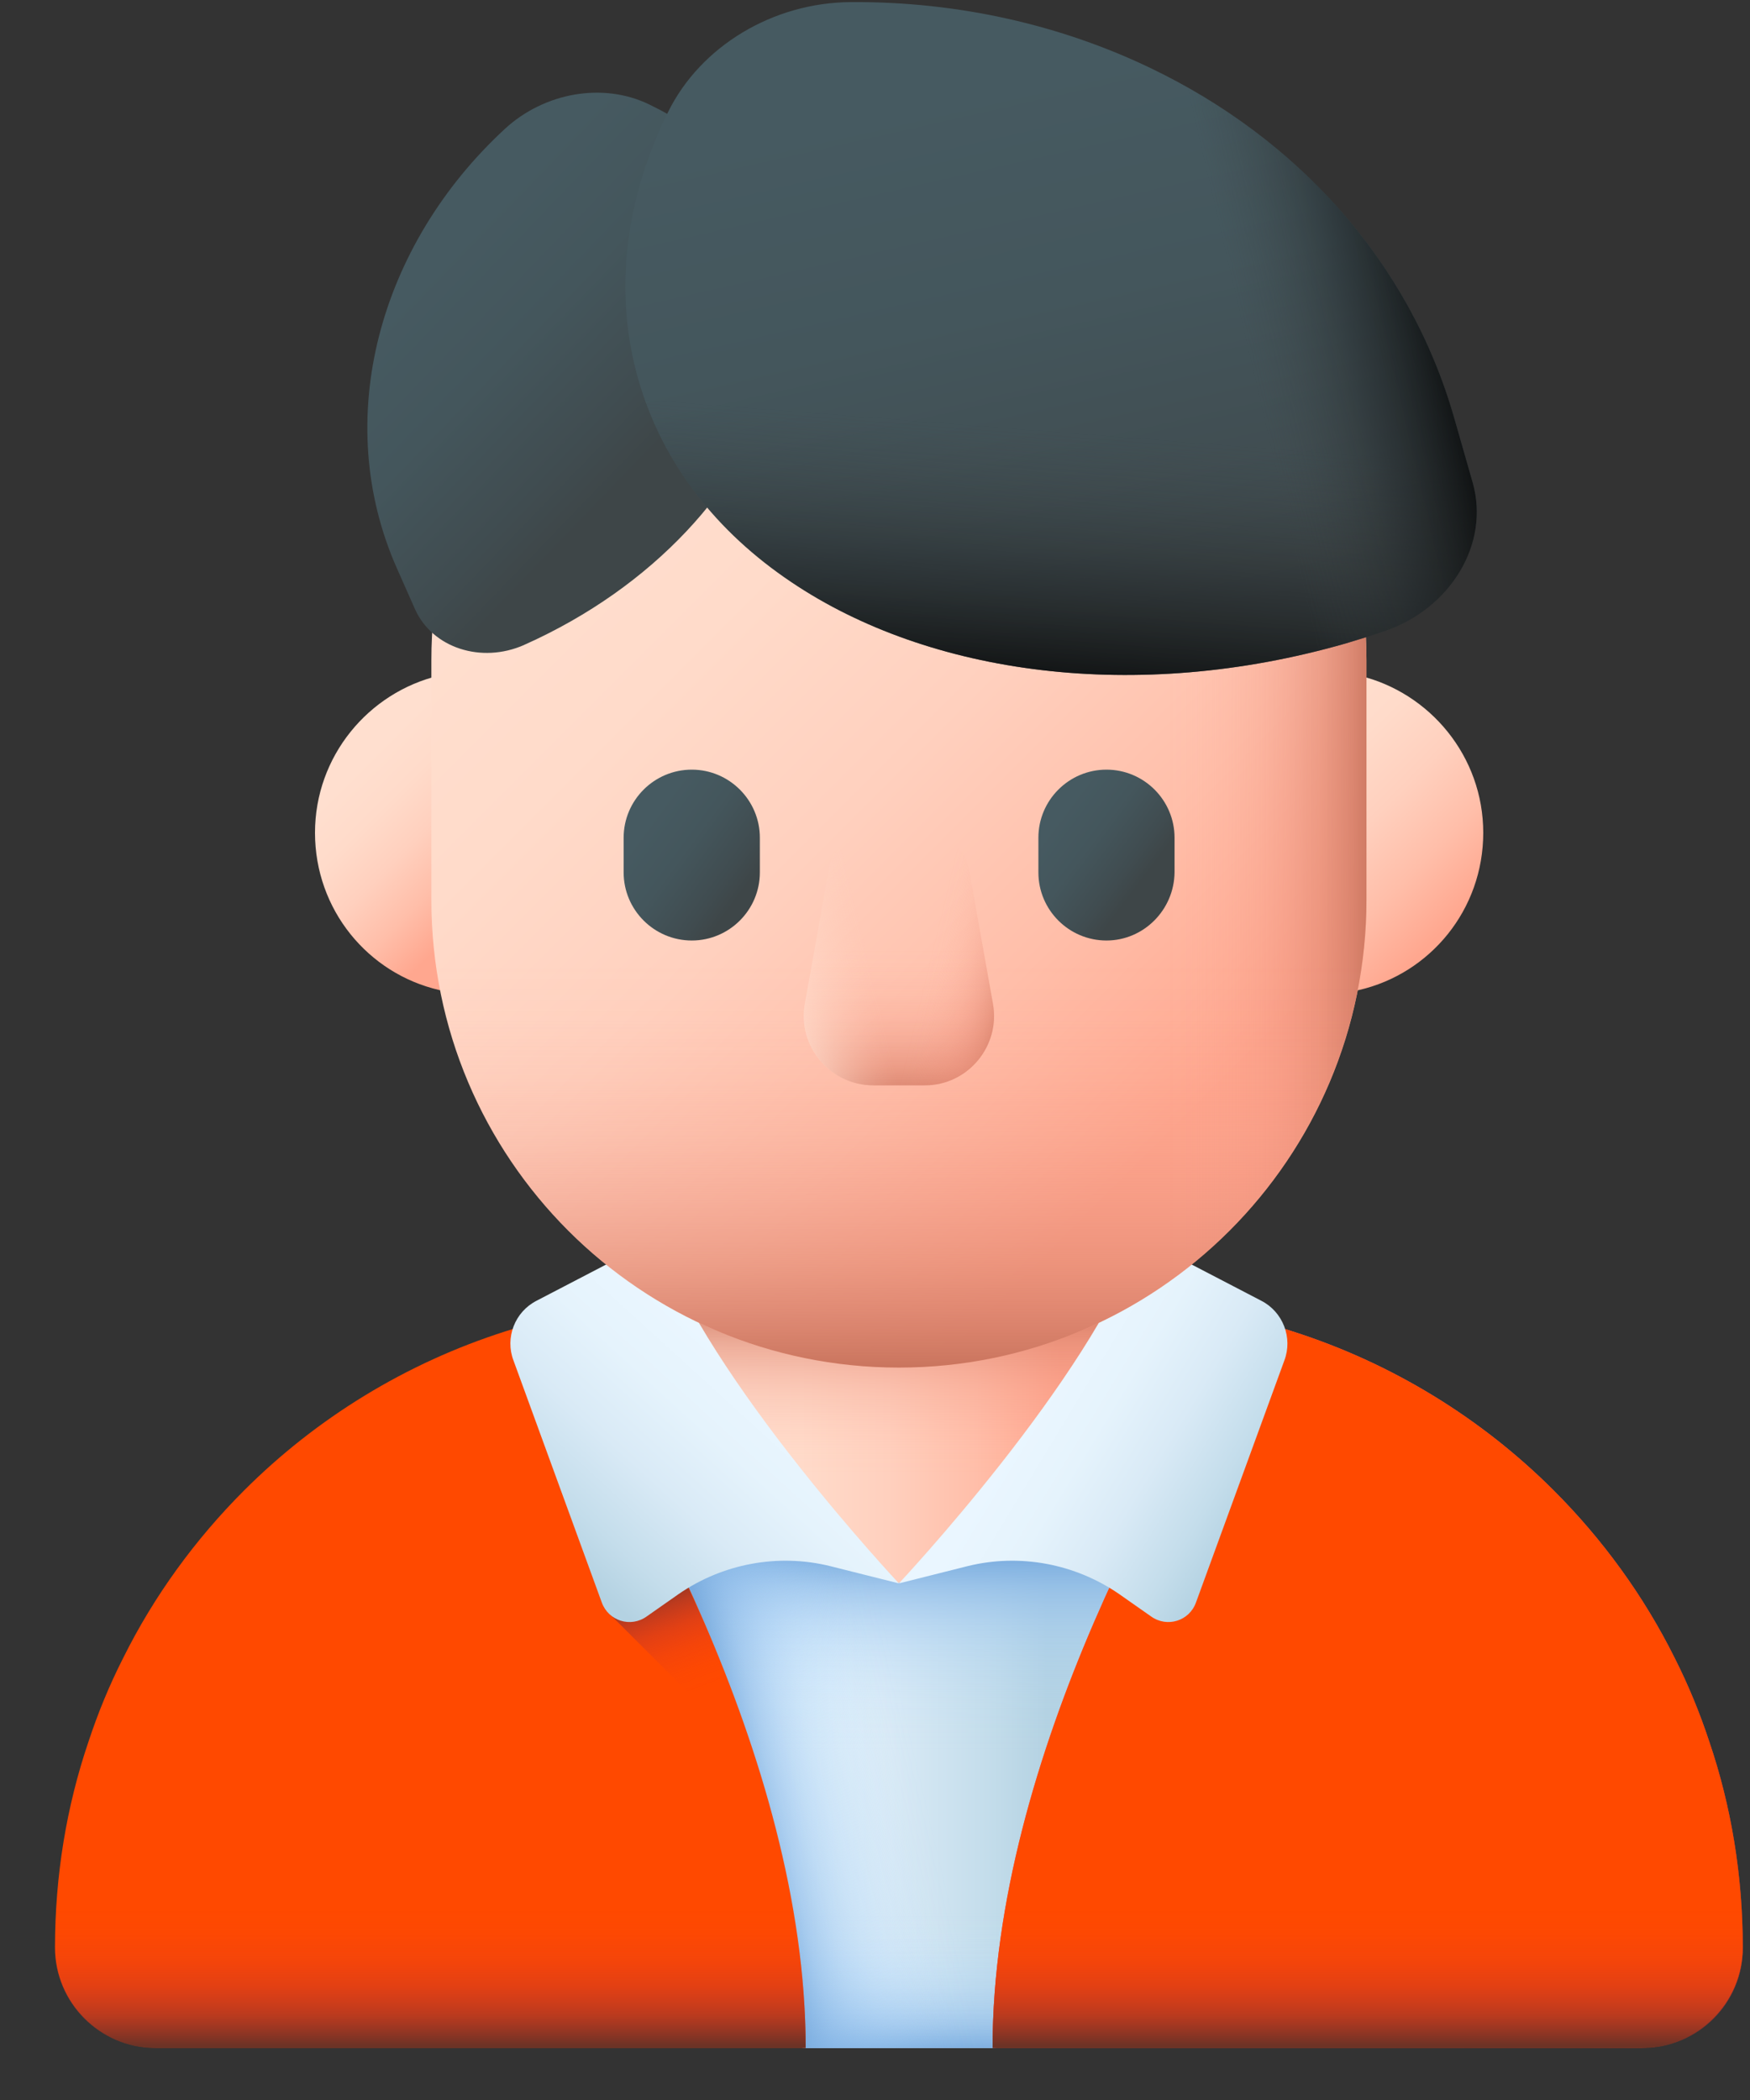 <svg width="30" height="36" viewBox="0 0 30 36" fill="none" xmlns="http://www.w3.org/2000/svg">
<rect x="0" y="0" width="30" height="36" fill="#333333" stroke="none"/>
<path d="M28.079 29.96C27.931 29.507 27.747 29.075 27.535 28.658C27.046 27.689 26.41 26.812 25.653 26.055C24.528 24.93 23.142 24.074 21.592 23.579C21.083 23.416 20.552 23.296 20.008 23.218C19.336 23.119 18.834 22.553 18.834 21.874H11.979C11.979 22.553 11.477 23.119 10.805 23.218C10.26 23.296 9.729 23.416 9.22 23.579C7.671 24.067 6.277 24.93 5.16 26.055C4.403 26.812 3.766 27.689 3.278 28.658C3.066 29.075 2.889 29.514 2.733 29.96C2.401 30.964 2.217 32.032 2.217 33.15C2.217 34.013 2.917 34.706 3.773 34.706H27.032C27.895 34.706 28.589 34.006 28.589 33.15C28.603 32.032 28.419 30.957 28.079 29.96Z" fill="url(#paint0_linear_187_1548)"/>
<path d="M28.079 29.96C27.931 29.507 27.747 29.075 27.535 28.658C27.046 27.689 26.41 26.812 25.653 26.055C24.528 24.93 23.142 24.074 21.592 23.579C21.083 23.416 20.552 23.296 20.008 23.218C19.336 23.119 18.834 22.553 18.834 21.874H11.979C11.979 22.553 11.477 23.119 10.805 23.218C10.26 23.296 9.729 23.416 9.22 23.579C7.671 24.067 6.277 24.93 5.16 26.055C4.403 26.812 3.766 27.689 3.278 28.658C3.066 29.075 2.889 29.514 2.733 29.96C2.401 30.964 2.217 32.032 2.217 33.15C2.217 34.013 2.917 34.706 3.773 34.706H27.032C27.895 34.706 28.589 34.006 28.589 33.15C28.603 32.032 28.419 30.957 28.079 29.96Z" fill="url(#paint1_linear_187_1548)"/>
<path d="M29.43 33.39L17.016 35.109H13.811L1.389 33.39C1.396 32.223 1.587 31.105 1.941 30.058C2.104 29.577 2.295 29.118 2.514 28.672C3.03 27.646 3.709 26.712 4.509 25.906C5.704 24.71 7.183 23.798 8.831 23.274C9.128 23.183 9.432 23.098 9.744 23.027C10.133 22.942 10.536 23.006 10.889 23.197C11.081 23.303 11.279 23.402 11.477 23.494C11.526 24.046 11.717 24.569 12.021 25.008C12.325 25.453 12.736 25.821 13.238 26.062L15.403 27.137L17.567 26.062C18.558 25.566 19.23 24.597 19.322 23.487C19.52 23.395 19.718 23.296 19.909 23.19C20.256 22.999 20.666 22.935 21.055 23.02C21.366 23.09 21.67 23.168 21.967 23.267C23.616 23.791 25.094 24.703 26.29 25.899C27.096 26.705 27.775 27.639 28.284 28.665C28.504 29.11 28.702 29.57 28.857 30.051C29.232 31.112 29.423 32.23 29.43 33.39Z" fill="url(#paint2_linear_187_1548)"/>
<path d="M29.43 33.39L17.016 35.109H13.811L1.389 33.39C1.396 32.223 1.587 31.105 1.941 30.058C2.104 29.577 2.295 29.118 2.514 28.672C3.03 27.646 3.709 26.712 4.509 25.906C5.704 24.71 7.183 23.798 8.831 23.274C9.128 23.183 9.432 23.098 9.744 23.027C10.133 22.942 10.536 23.006 10.889 23.197C11.081 23.303 11.279 23.402 11.477 23.494C11.526 24.046 11.717 24.569 12.021 25.008C12.325 25.453 12.736 25.821 13.238 26.062L15.403 27.137L17.567 26.062C18.558 25.566 19.23 24.597 19.322 23.487C19.52 23.395 19.718 23.296 19.909 23.19C20.256 22.999 20.666 22.935 21.055 23.02C21.366 23.09 21.67 23.168 21.967 23.267C23.616 23.791 25.094 24.703 26.29 25.899C27.096 26.705 27.775 27.639 28.284 28.665C28.504 29.11 28.702 29.57 28.857 30.051C29.232 31.112 29.423 32.23 29.43 33.39Z" fill="url(#paint3_linear_187_1548)"/>
<path d="M29.43 33.39L17.016 35.109H13.811L1.389 33.39C1.396 32.223 1.587 31.105 1.941 30.058C2.104 29.577 2.295 29.118 2.514 28.672C3.03 27.646 3.709 26.712 4.509 25.906C5.704 24.71 7.183 23.798 8.831 23.274C9.128 23.183 9.432 23.098 9.744 23.027C10.133 22.942 10.536 23.006 10.889 23.197C11.081 23.303 11.279 23.402 11.477 23.494C11.526 24.046 11.717 24.569 12.021 25.008C12.325 25.453 12.736 25.821 13.238 26.062L15.403 27.137L17.567 26.062C18.558 25.566 19.23 24.597 19.322 23.487C19.52 23.395 19.718 23.296 19.909 23.19C20.256 22.999 20.666 22.935 21.055 23.02C21.366 23.09 21.67 23.168 21.967 23.267C23.616 23.791 25.094 24.703 26.29 25.899C27.096 26.705 27.775 27.639 28.284 28.665C28.504 29.11 28.702 29.57 28.857 30.051C29.232 31.112 29.423 32.23 29.43 33.39Z" fill="url(#paint4_linear_187_1548)"/>
<path d="M29.43 33.39L17.016 35.109H13.811L1.389 33.39C1.396 32.223 1.587 31.105 1.941 30.058C2.104 29.577 2.295 29.118 2.514 28.672C3.03 27.646 3.709 26.712 4.509 25.906C5.704 24.71 7.183 23.798 8.831 23.274C9.128 23.183 9.432 23.098 9.744 23.027C10.133 22.942 10.536 23.006 10.889 23.197C11.081 23.303 11.279 23.402 11.477 23.494C11.526 24.046 11.717 24.569 12.021 25.008C12.325 25.453 12.736 25.821 13.238 26.062L15.403 27.137L17.567 26.062C18.558 25.566 19.23 24.597 19.322 23.487C19.52 23.395 19.718 23.296 19.909 23.19C20.256 22.999 20.666 22.935 21.055 23.02C21.366 23.09 21.67 23.168 21.967 23.267C23.616 23.791 25.094 24.703 26.29 25.899C27.096 26.705 27.775 27.639 28.284 28.665C28.504 29.11 28.702 29.57 28.857 30.051C29.232 31.112 29.423 32.23 29.43 33.39Z" fill="url(#paint5_linear_187_1548)"/>
<path d="M8.668 22.822C6.956 23.367 5.421 24.314 4.183 25.552C3.349 26.387 2.641 27.356 2.111 28.424C1.877 28.884 1.679 29.365 1.516 29.86C1.141 30.964 0.943 32.152 0.943 33.383C0.943 34.331 1.714 35.102 2.662 35.102H13.811C13.811 30.115 10.691 24.803 9.269 22.645C9.071 22.702 8.866 22.758 8.668 22.822Z" fill="#FF4900"/>
<path d="M11.534 26.642L10.479 27.696L12.955 30.172C12.552 28.913 12.05 27.717 11.534 26.642Z" fill="url(#paint6_linear_187_1548)"/>
<path d="M22.151 22.822C23.863 23.367 25.398 24.314 26.636 25.552C27.471 26.387 28.178 27.356 28.709 28.424C28.942 28.884 29.14 29.365 29.303 29.86C29.678 30.964 29.876 32.152 29.876 33.383C29.876 34.331 29.105 35.102 28.157 35.102H17.016C17.016 30.115 20.135 24.803 21.557 22.645C21.755 22.702 21.953 22.758 22.151 22.822Z" fill="url(#paint7_linear_187_1548)"/>
<path d="M22.151 22.822C23.863 23.367 25.398 24.314 26.636 25.552C27.471 26.387 28.178 27.356 28.709 28.424C28.942 28.884 29.14 29.365 29.303 29.86C29.678 30.964 29.876 32.152 29.876 33.383C29.876 34.331 29.105 35.102 28.157 35.102H17.016C17.016 30.115 20.135 24.803 21.557 22.645C21.755 22.702 21.953 22.758 22.151 22.822Z" fill="url(#paint8_linear_187_1548)"/>
<path d="M22.151 22.822C23.863 23.367 25.398 24.314 26.636 25.552C27.471 26.387 28.178 27.356 28.709 28.424C28.942 28.884 29.14 29.365 29.303 29.86C29.678 30.964 29.876 32.152 29.876 33.383C29.876 34.331 29.105 35.102 28.157 35.102H17.016C17.016 30.115 20.135 24.803 21.557 22.645C21.755 22.702 21.953 22.758 22.151 22.822Z" fill="#FF4900"/>
<path d="M13.811 35.109H2.663C1.715 35.109 0.944 34.338 0.937 33.39C0.937 32.159 1.135 30.971 1.51 29.867C1.601 29.592 1.708 29.323 1.821 29.054H12.573C13.288 30.964 13.811 33.065 13.811 35.109Z" fill="url(#paint9_linear_187_1548)"/>
<path d="M29.883 33.39C29.883 34.338 29.112 35.109 28.157 35.109H17.016C17.016 33.065 17.539 30.964 18.254 29.054H29.006C29.119 29.323 29.225 29.592 29.317 29.867C29.685 30.971 29.883 32.159 29.883 33.39Z" fill="url(#paint10_linear_187_1548)"/>
<path d="M15.41 27.144C15.41 27.144 12.134 23.657 11.278 21.216L9.199 22.298C8.824 22.489 8.654 22.935 8.803 23.324L10.316 27.47C10.43 27.788 10.812 27.908 11.087 27.71L11.632 27.328C12.389 26.805 13.337 26.628 14.228 26.847L15.41 27.144Z" fill="url(#paint11_linear_187_1548)"/>
<path d="M15.41 27.144C15.41 27.144 18.685 23.657 19.541 21.216L21.621 22.298C21.995 22.489 22.165 22.935 22.017 23.324L20.503 27.47C20.39 27.788 20.008 27.908 19.732 27.71L19.187 27.328C18.43 26.805 17.482 26.628 16.591 26.847L15.41 27.144Z" fill="url(#paint12_linear_187_1548)"/>
<path d="M5.4 14.276C5.4 12.968 6.313 11.871 7.53 11.581C7.855 11.503 8.166 11.758 8.166 12.091V16.462C8.166 16.795 7.855 17.049 7.53 16.972C6.306 16.689 5.4 15.592 5.4 14.276Z" fill="url(#paint13_linear_187_1548)"/>
<path d="M25.427 14.276C25.427 12.968 24.514 11.871 23.297 11.581C22.972 11.503 22.661 11.758 22.661 12.091V16.462C22.661 16.795 22.972 17.049 23.297 16.972C24.521 16.689 25.427 15.592 25.427 14.276Z" fill="url(#paint14_linear_187_1548)"/>
<path d="M15.41 3.305C19.838 3.305 23.425 6.891 23.425 11.319V15.43C23.425 19.858 19.838 23.444 15.41 23.444C10.982 23.444 7.395 19.858 7.395 15.43V11.319C7.395 6.891 10.989 3.305 15.41 3.305Z" fill="url(#paint15_linear_187_1548)"/>
<path d="M15.41 3.305C15.205 3.305 15 3.312 14.794 3.326V23.416C15 23.43 15.205 23.437 15.41 23.437C19.838 23.437 23.425 19.851 23.425 15.422V11.312C23.425 6.891 19.838 3.305 15.41 3.305Z" fill="url(#paint16_linear_187_1548)"/>
<path d="M13.127 3.772C13.52 4.654 13.544 5.622 13.266 6.583C12.752 8.354 11.198 10.065 8.998 11.05C8.992 11.05 8.986 11.056 8.986 11.056C8.248 11.382 7.414 11.104 7.118 10.451L6.81 9.756C5.667 7.193 6.501 4.195 8.659 2.206C9.336 1.584 10.34 1.408 11.126 1.789C11.132 1.789 11.132 1.795 11.138 1.795C12.033 2.224 12.734 2.895 13.127 3.772Z" fill="url(#paint17_linear_187_1548)"/>
<path d="M24.926 7.157L25.247 8.275C25.543 9.315 24.872 10.433 23.717 10.826C23.5 10.899 23.282 10.965 23.064 11.032C19.48 12.059 15.931 11.57 13.568 9.98C12.286 9.121 11.355 7.943 10.944 6.51C10.533 5.077 10.703 3.584 11.331 2.176C11.367 2.091 11.41 2.007 11.452 1.922C12.008 0.792 13.253 0.042 14.589 0.036C16.427 0.024 18.192 0.429 19.734 1.172C22.224 2.369 24.152 4.461 24.926 7.157Z" fill="url(#paint18_linear_187_1548)"/>
<path d="M23.717 10.826C23.506 10.899 23.282 10.965 23.064 11.032C19.48 12.059 15.931 11.57 13.568 9.98C12.286 9.121 11.355 7.943 10.944 6.51C10.69 5.615 10.66 4.697 10.823 3.796H23.143C23.953 4.763 24.57 5.893 24.932 7.163L25.253 8.281C25.543 9.321 24.872 10.439 23.717 10.826Z" fill="url(#paint19_linear_187_1548)"/>
<path d="M24.927 7.157C24.153 4.461 22.224 2.369 19.734 1.166C18.44 0.55 16.989 0.169 15.472 0.066V10.935C17.648 11.721 20.344 11.812 23.065 11.032C23.288 10.971 23.506 10.899 23.718 10.826C24.872 10.433 25.543 9.321 25.247 8.275L24.927 7.157Z" fill="url(#paint20_linear_187_1548)"/>
<path d="M7.395 13.491V15.43C7.395 19.858 10.982 23.444 15.41 23.444C19.838 23.444 23.425 19.858 23.425 15.43V13.491H7.395Z" fill="url(#paint21_linear_187_1548)"/>
<path d="M15.856 18.606H14.972C14.236 18.606 13.677 17.941 13.804 17.212L14.222 14.871C14.271 14.573 14.533 14.354 14.837 14.354H15.99C16.294 14.354 16.549 14.573 16.606 14.871L17.023 17.212C17.15 17.934 16.591 18.606 15.856 18.606Z" fill="url(#paint22_linear_187_1548)"/>
<path d="M15.856 18.606H14.972C14.236 18.606 13.677 17.941 13.804 17.212L14.222 14.871C14.271 14.573 14.533 14.354 14.837 14.354H15.99C16.294 14.354 16.549 14.573 16.606 14.871L17.023 17.212C17.15 17.934 16.591 18.606 15.856 18.606Z" fill="url(#paint23_linear_187_1548)"/>
<path d="M14.971 18.606H15.855C16.591 18.606 17.15 17.941 17.023 17.212L16.605 14.871C16.556 14.573 16.294 14.354 15.99 14.354H14.83C14.526 14.354 14.271 14.573 14.214 14.871L13.797 17.212C13.67 17.934 14.229 18.606 14.971 18.606Z" fill="url(#paint24_linear_187_1548)"/>
<path d="M11.859 16.123C11.215 16.123 10.691 15.599 10.691 14.956V14.361C10.691 13.718 11.215 13.194 11.859 13.194C12.502 13.194 13.026 13.718 13.026 14.361V14.956C13.026 15.599 12.502 16.123 11.859 16.123Z" fill="url(#paint25_linear_187_1548)"/>
<path d="M18.968 16.123C18.324 16.123 17.801 15.599 17.801 14.956V14.361C17.801 13.718 18.324 13.194 18.968 13.194C19.612 13.194 20.135 13.718 20.135 14.361V14.956C20.128 15.599 19.605 16.123 18.968 16.123Z" fill="url(#paint26_linear_187_1548)"/>
<defs>
<linearGradient id="paint0_linear_187_1548" x1="12.278" y1="28.289" x2="18.166" y2="28.289" gradientUnits="userSpaceOnUse">
<stop stop-color="#FFDFCF"/>
<stop offset="0.245" stop-color="#FFDBCA"/>
<stop offset="0.499" stop-color="#FFD0BE"/>
<stop offset="0.757" stop-color="#FFBEA9"/>
<stop offset="1" stop-color="#FFA78F"/>
</linearGradient>
<linearGradient id="paint1_linear_187_1548" x1="15.412" y1="25.282" x2="15.412" y2="22.187" gradientUnits="userSpaceOnUse">
<stop stop-color="#F89580" stop-opacity="0"/>
<stop offset="0.137" stop-color="#F6947F" stop-opacity="0.021"/>
<stop offset="0.279" stop-color="#F3917C" stop-opacity="0.084"/>
<stop offset="0.424" stop-color="#EE8E78" stop-opacity="0.19"/>
<stop offset="0.57" stop-color="#E68873" stop-opacity="0.337"/>
<stop offset="0.718" stop-color="#DD826B" stop-opacity="0.528"/>
<stop offset="0.864" stop-color="#D17963" stop-opacity="0.757"/>
<stop offset="0.997" stop-color="#C5715A"/>
</linearGradient>
<linearGradient id="paint2_linear_187_1548" x1="12.035" y1="29.054" x2="17.95" y2="29.054" gradientUnits="userSpaceOnUse">
<stop stop-color="#EAF6FF"/>
<stop offset="0.268" stop-color="#E5F3FC"/>
<stop offset="0.545" stop-color="#D9EAF6"/>
<stop offset="0.826" stop-color="#C4DDEB"/>
<stop offset="1" stop-color="#B4D2E2"/>
</linearGradient>
<linearGradient id="paint3_linear_187_1548" x1="15.412" y1="30.021" x2="15.412" y2="26.684" gradientUnits="userSpaceOnUse">
<stop stop-color="#B3DAFE" stop-opacity="0"/>
<stop offset="0.129" stop-color="#B1D9FD" stop-opacity="0.019"/>
<stop offset="0.263" stop-color="#AED6FB" stop-opacity="0.075"/>
<stop offset="0.399" stop-color="#A9D2F8" stop-opacity="0.168"/>
<stop offset="0.536" stop-color="#A2CCF4" stop-opacity="0.298"/>
<stop offset="0.675" stop-color="#98C4EF" stop-opacity="0.466"/>
<stop offset="0.815" stop-color="#8DBBE9" stop-opacity="0.672"/>
<stop offset="0.953" stop-color="#7FB0E1" stop-opacity="0.911"/>
<stop offset="1" stop-color="#7BACDF"/>
</linearGradient>
<linearGradient id="paint4_linear_187_1548" x1="15.412" y1="32.749" x2="15.412" y2="35.153" gradientUnits="userSpaceOnUse">
<stop stop-color="#B3DAFE" stop-opacity="0"/>
<stop offset="0.129" stop-color="#B1D9FD" stop-opacity="0.019"/>
<stop offset="0.263" stop-color="#AED6FB" stop-opacity="0.075"/>
<stop offset="0.399" stop-color="#A9D2F8" stop-opacity="0.168"/>
<stop offset="0.536" stop-color="#A2CCF4" stop-opacity="0.298"/>
<stop offset="0.675" stop-color="#98C4EF" stop-opacity="0.466"/>
<stop offset="0.815" stop-color="#8DBBE9" stop-opacity="0.672"/>
<stop offset="0.953" stop-color="#7FB0E1" stop-opacity="0.911"/>
<stop offset="1" stop-color="#7BACDF"/>
</linearGradient>
<linearGradient id="paint5_linear_187_1548" x1="15.503" y1="29.18" x2="12.501" y2="29.89" gradientUnits="userSpaceOnUse">
<stop stop-color="#B3DAFE" stop-opacity="0"/>
<stop offset="0.129" stop-color="#B1D9FD" stop-opacity="0.019"/>
<stop offset="0.263" stop-color="#AED6FB" stop-opacity="0.075"/>
<stop offset="0.399" stop-color="#A9D2F8" stop-opacity="0.168"/>
<stop offset="0.536" stop-color="#A2CCF4" stop-opacity="0.298"/>
<stop offset="0.675" stop-color="#98C4EF" stop-opacity="0.466"/>
<stop offset="0.815" stop-color="#8DBBE9" stop-opacity="0.672"/>
<stop offset="0.953" stop-color="#7FB0E1" stop-opacity="0.911"/>
<stop offset="1" stop-color="#7BACDF"/>
</linearGradient>
<linearGradient id="paint6_linear_187_1548" x1="11.787" y1="29.057" x2="11.068" y2="27.183" gradientUnits="userSpaceOnUse">
<stop stop-color="#CA2E43" stop-opacity="0"/>
<stop offset="0.186" stop-color="#C62E41" stop-opacity="0.038"/>
<stop offset="0.38" stop-color="#BB2E3E" stop-opacity="0.152"/>
<stop offset="0.576" stop-color="#AA2F39" stop-opacity="0.343"/>
<stop offset="0.775" stop-color="#913131" stop-opacity="0.609"/>
<stop offset="0.973" stop-color="#713227" stop-opacity="0.949"/>
<stop offset="1" stop-color="#6D3326"/>
</linearGradient>
<linearGradient id="paint7_linear_187_1548" x1="20.023" y1="25.298" x2="24.062" y2="34.467" gradientUnits="userSpaceOnUse">
<stop stop-color="#FE646F"/>
<stop offset="0.268" stop-color="#F95F6B"/>
<stop offset="0.545" stop-color="#EE5361"/>
<stop offset="0.826" stop-color="#DA3E50"/>
<stop offset="1" stop-color="#CA2E43"/>
</linearGradient>
<linearGradient id="paint8_linear_187_1548" x1="23.764" y1="29.963" x2="30.313" y2="31.546" gradientUnits="userSpaceOnUse">
<stop stop-color="#CA2E43" stop-opacity="0"/>
<stop offset="0.186" stop-color="#C62E41" stop-opacity="0.038"/>
<stop offset="0.38" stop-color="#BB2E3E" stop-opacity="0.152"/>
<stop offset="0.576" stop-color="#AA2F39" stop-opacity="0.343"/>
<stop offset="0.775" stop-color="#913131" stop-opacity="0.609"/>
<stop offset="0.973" stop-color="#713227" stop-opacity="0.949"/>
<stop offset="1" stop-color="#6D3326"/>
</linearGradient>
<linearGradient id="paint9_linear_187_1548" x1="7.373" y1="32.695" x2="7.373" y2="35.058" gradientUnits="userSpaceOnUse">
<stop stop-color="#CA2E43" stop-opacity="0"/>
<stop offset="0.186" stop-color="#C62E41" stop-opacity="0.038"/>
<stop offset="0.38" stop-color="#BB2E3E" stop-opacity="0.152"/>
<stop offset="0.576" stop-color="#AA2F39" stop-opacity="0.343"/>
<stop offset="0.775" stop-color="#913131" stop-opacity="0.609"/>
<stop offset="0.973" stop-color="#713227" stop-opacity="0.949"/>
<stop offset="1" stop-color="#6D3326"/>
</linearGradient>
<linearGradient id="paint10_linear_187_1548" x1="23.451" y1="32.695" x2="23.451" y2="35.058" gradientUnits="userSpaceOnUse">
<stop stop-color="#CA2E43" stop-opacity="0"/>
<stop offset="0.186" stop-color="#C62E41" stop-opacity="0.038"/>
<stop offset="0.38" stop-color="#BB2E3E" stop-opacity="0.152"/>
<stop offset="0.576" stop-color="#AA2F39" stop-opacity="0.343"/>
<stop offset="0.775" stop-color="#913131" stop-opacity="0.609"/>
<stop offset="0.973" stop-color="#713227" stop-opacity="0.949"/>
<stop offset="1" stop-color="#6D3326"/>
</linearGradient>
<linearGradient id="paint11_linear_187_1548" x1="13.115" y1="23.8" x2="10.098" y2="27.113" gradientUnits="userSpaceOnUse">
<stop stop-color="#EAF6FF"/>
<stop offset="0.268" stop-color="#E5F3FC"/>
<stop offset="0.545" stop-color="#D9EAF6"/>
<stop offset="0.826" stop-color="#C4DDEB"/>
<stop offset="1" stop-color="#B4D2E2"/>
</linearGradient>
<linearGradient id="paint12_linear_187_1548" x1="17.696" y1="24.226" x2="21.206" y2="26.352" gradientUnits="userSpaceOnUse">
<stop stop-color="#EAF6FF"/>
<stop offset="0.268" stop-color="#E5F3FC"/>
<stop offset="0.545" stop-color="#D9EAF6"/>
<stop offset="0.826" stop-color="#C4DDEB"/>
<stop offset="1" stop-color="#B4D2E2"/>
</linearGradient>
<linearGradient id="paint13_linear_187_1548" x1="6.212" y1="13.082" x2="8.441" y2="15.31" gradientUnits="userSpaceOnUse">
<stop stop-color="#FFDFCF"/>
<stop offset="0.245" stop-color="#FFDBCA"/>
<stop offset="0.499" stop-color="#FFD0BE"/>
<stop offset="0.757" stop-color="#FFBEA9"/>
<stop offset="1" stop-color="#FFA78F"/>
</linearGradient>
<linearGradient id="paint14_linear_187_1548" x1="21.794" y1="12.658" x2="24.912" y2="15.777" gradientUnits="userSpaceOnUse">
<stop stop-color="#FFDFCF"/>
<stop offset="0.245" stop-color="#FFDBCA"/>
<stop offset="0.499" stop-color="#FFD0BE"/>
<stop offset="0.757" stop-color="#FFBEA9"/>
<stop offset="1" stop-color="#FFA78F"/>
</linearGradient>
<linearGradient id="paint15_linear_187_1548" x1="9.771" y1="7.729" x2="20.789" y2="18.747" gradientUnits="userSpaceOnUse">
<stop stop-color="#FFDFCF"/>
<stop offset="0.245" stop-color="#FFDBCA"/>
<stop offset="0.499" stop-color="#FFD0BE"/>
<stop offset="0.757" stop-color="#FFBEA9"/>
<stop offset="1" stop-color="#FFA78F"/>
</linearGradient>
<linearGradient id="paint16_linear_187_1548" x1="20.02" y1="13.37" x2="23.648" y2="13.37" gradientUnits="userSpaceOnUse">
<stop stop-color="#F89580" stop-opacity="0"/>
<stop offset="0.137" stop-color="#F6947F" stop-opacity="0.021"/>
<stop offset="0.279" stop-color="#F3917C" stop-opacity="0.084"/>
<stop offset="0.424" stop-color="#EE8E78" stop-opacity="0.19"/>
<stop offset="0.57" stop-color="#E68873" stop-opacity="0.337"/>
<stop offset="0.718" stop-color="#DD826B" stop-opacity="0.528"/>
<stop offset="0.864" stop-color="#D17963" stop-opacity="0.757"/>
<stop offset="0.997" stop-color="#C5715A"/>
</linearGradient>
<linearGradient id="paint17_linear_187_1548" x1="7.512" y1="4.464" x2="11.046" y2="7.869" gradientUnits="userSpaceOnUse">
<stop stop-color="#465A61"/>
<stop offset="0.398" stop-color="#44565C"/>
<stop offset="0.809" stop-color="#404C50"/>
<stop offset="1" stop-color="#3E4648"/>
</linearGradient>
<linearGradient id="paint18_linear_187_1548" x1="16.741" y1="1.458" x2="18.895" y2="10.939" gradientUnits="userSpaceOnUse">
<stop stop-color="#465A61"/>
<stop offset="0.398" stop-color="#44565C"/>
<stop offset="0.809" stop-color="#404C50"/>
<stop offset="1" stop-color="#3E4648"/>
</linearGradient>
<linearGradient id="paint19_linear_187_1548" x1="17.97" y1="7.364" x2="17.582" y2="12.32" gradientUnits="userSpaceOnUse">
<stop stop-color="#3E4648" stop-opacity="0"/>
<stop offset="1"/>
</linearGradient>
<linearGradient id="paint20_linear_187_1548" x1="21.174" y1="5.114" x2="24.88" y2="4.252" gradientUnits="userSpaceOnUse">
<stop stop-color="#3E4648" stop-opacity="0"/>
<stop offset="1"/>
</linearGradient>
<linearGradient id="paint21_linear_187_1548" x1="15.412" y1="16.51" x2="15.412" y2="23.624" gradientUnits="userSpaceOnUse">
<stop stop-color="#F89580" stop-opacity="0"/>
<stop offset="0.137" stop-color="#F6947F" stop-opacity="0.021"/>
<stop offset="0.279" stop-color="#F3917C" stop-opacity="0.084"/>
<stop offset="0.424" stop-color="#EE8E78" stop-opacity="0.19"/>
<stop offset="0.57" stop-color="#E68873" stop-opacity="0.337"/>
<stop offset="0.718" stop-color="#DD826B" stop-opacity="0.528"/>
<stop offset="0.864" stop-color="#D17963" stop-opacity="0.757"/>
<stop offset="0.997" stop-color="#C5715A"/>
</linearGradient>
<linearGradient id="paint22_linear_187_1548" x1="15.412" y1="16.257" x2="15.412" y2="19.042" gradientUnits="userSpaceOnUse">
<stop stop-color="#F89580" stop-opacity="0"/>
<stop offset="0.137" stop-color="#F6947F" stop-opacity="0.021"/>
<stop offset="0.279" stop-color="#F3917C" stop-opacity="0.084"/>
<stop offset="0.424" stop-color="#EE8E78" stop-opacity="0.19"/>
<stop offset="0.57" stop-color="#E68873" stop-opacity="0.337"/>
<stop offset="0.718" stop-color="#DD826B" stop-opacity="0.528"/>
<stop offset="0.864" stop-color="#D17963" stop-opacity="0.757"/>
<stop offset="0.997" stop-color="#C5715A"/>
</linearGradient>
<linearGradient id="paint23_linear_187_1548" x1="15.893" y1="16.589" x2="17.536" y2="16.989" gradientUnits="userSpaceOnUse">
<stop stop-color="#F89580" stop-opacity="0"/>
<stop offset="0.137" stop-color="#F6947F" stop-opacity="0.021"/>
<stop offset="0.279" stop-color="#F3917C" stop-opacity="0.084"/>
<stop offset="0.424" stop-color="#EE8E78" stop-opacity="0.19"/>
<stop offset="0.57" stop-color="#E68873" stop-opacity="0.337"/>
<stop offset="0.718" stop-color="#DD826B" stop-opacity="0.528"/>
<stop offset="0.864" stop-color="#D17963" stop-opacity="0.757"/>
<stop offset="0.997" stop-color="#C5715A"/>
</linearGradient>
<linearGradient id="paint24_linear_187_1548" x1="14.931" y1="16.589" x2="13.288" y2="16.989" gradientUnits="userSpaceOnUse">
<stop stop-color="#FFDDCD" stop-opacity="0"/>
<stop offset="0.089" stop-color="#FFDDCD" stop-opacity="0.027"/>
<stop offset="0.216" stop-color="#FFDDCD" stop-opacity="0.101"/>
<stop offset="0.366" stop-color="#FFDDCD" stop-opacity="0.223"/>
<stop offset="0.535" stop-color="#FFDDCD" stop-opacity="0.393"/>
<stop offset="0.718" stop-color="#FFDDCD" stop-opacity="0.612"/>
<stop offset="0.911" stop-color="#FFDDCD" stop-opacity="0.873"/>
<stop offset="0.997" stop-color="#FFDDCD"/>
</linearGradient>
<linearGradient id="paint25_linear_187_1548" x1="11.1" y1="14.098" x2="12.717" y2="15.288" gradientUnits="userSpaceOnUse">
<stop stop-color="#465A61"/>
<stop offset="0.398" stop-color="#44565C"/>
<stop offset="0.809" stop-color="#404C50"/>
<stop offset="1" stop-color="#3E4648"/>
</linearGradient>
<linearGradient id="paint26_linear_187_1548" x1="18.126" y1="14.028" x2="19.563" y2="15.106" gradientUnits="userSpaceOnUse">
<stop stop-color="#465A61"/>
<stop offset="0.398" stop-color="#44565C"/>
<stop offset="0.809" stop-color="#404C50"/>
<stop offset="1" stop-color="#3E4648"/>
</linearGradient>
</defs>
</svg>
